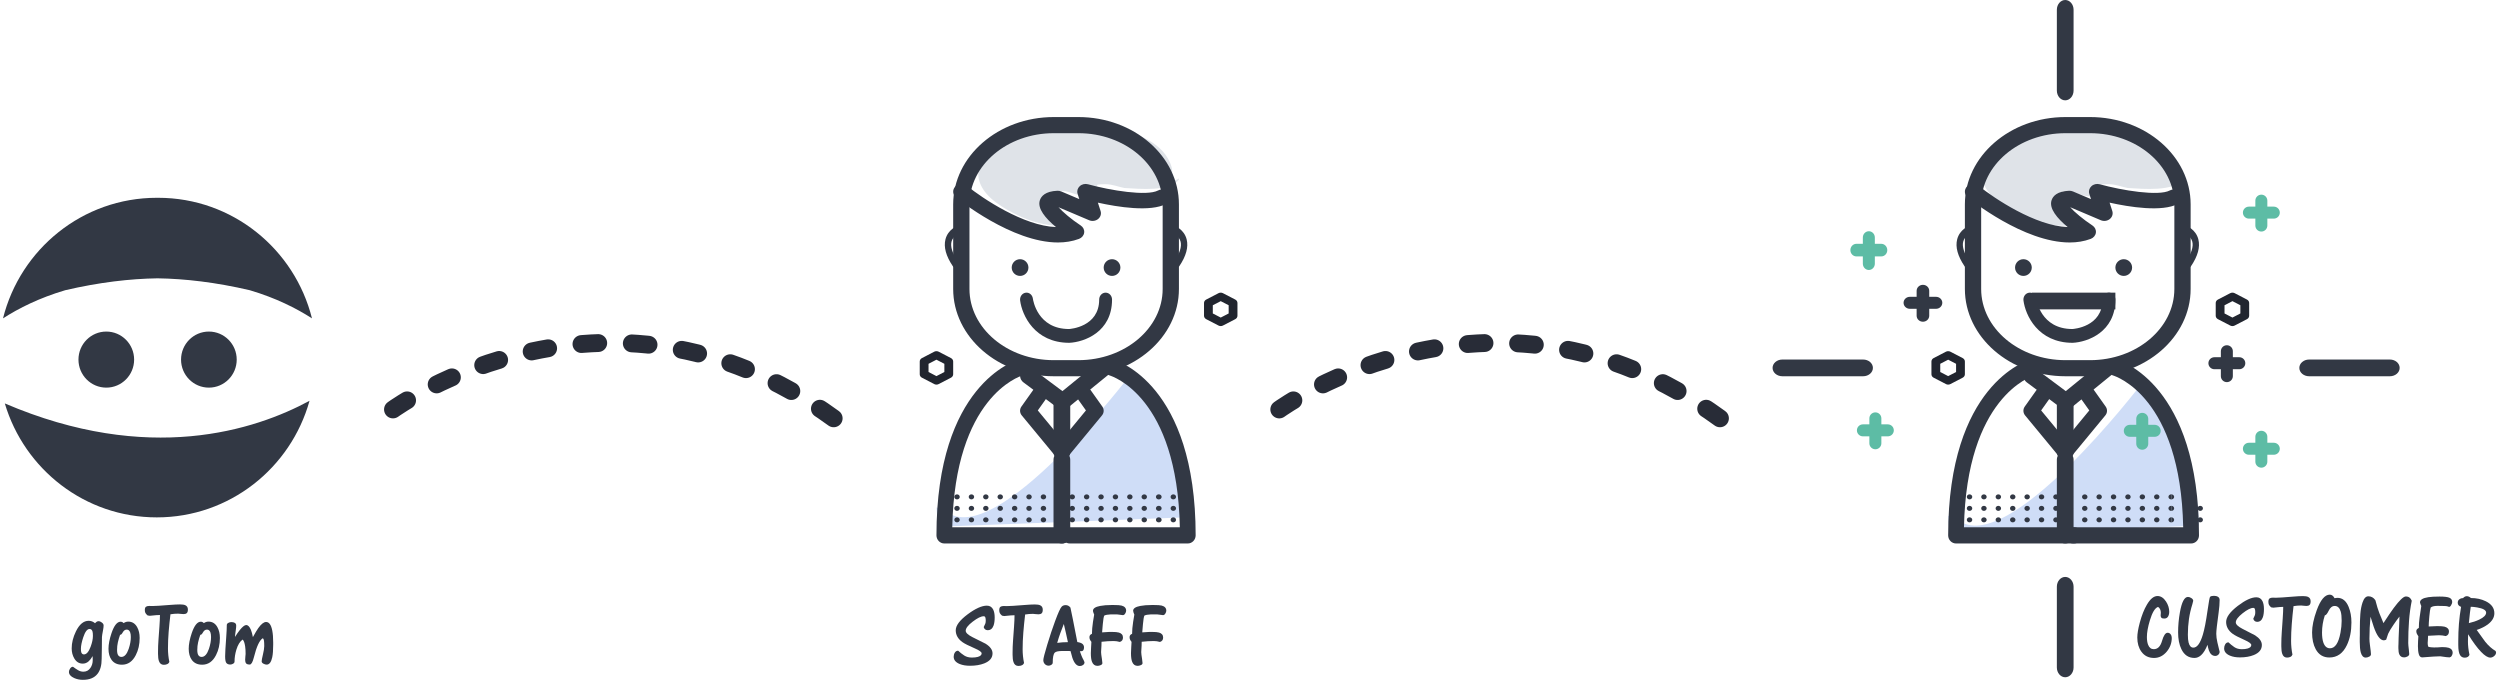 <?xml version="1.0" encoding="UTF-8" standalone="no"?>
<svg width="299px" height="82px" viewBox="0 0 299 82" version="1.1" xmlns="http://www.w3.org/2000/svg" xmlns:xlink="http://www.w3.org/1999/xlink">
    <!-- Generator: sketchtool 44.1 (41455) - http://www.bohemiancoding.com/sketch -->
    <title>A389D0BE-4B2A-45FA-86AC-E0DA694CA69B</title>
    <desc>Created with sketchtool.</desc>
    <defs></defs>
    <g id="Langing-page" stroke="none" stroke-width="1" fill="none" fill-rule="evenodd">
        <g id="Desktop---Home" transform="translate(-592, -504)">
            <g id="illu_new_way" transform="translate(592, 504)">
                <path d="M112,60.685 L112.181,63 L142,61.863 C142,61.863 141.671,47.709 135.046,45 C135.046,45 119.088,65.883 113.174,61.172" id="Shape" fill="#CFDDF7" fill-rule="nonzero"></path>
                <path d="M233,61.685 L233.181,64 L263,62.863 C263,62.863 262.671,48.709 256.046,46 C256.046,46 240.088,66.883 234.174,62.172" id="Shape" fill="#CFDDF7" fill-rule="nonzero"></path>
                <g id="Group" transform="translate(8, 72)" fill-rule="nonzero" fill="#323844">
                    <path d="M3.773,2.292 C3.906,2.292 4.041,2.346 4.182,2.454 C4.321,2.56 4.391,2.675 4.391,2.796 C4.391,2.939 4.373,3.107 4.336,3.299 C4.24,3.799 4.193,4.096 4.193,4.189 C4.193,4.618 4.189,5.049 4.182,5.485 C4.174,5.92 4.166,6.353 4.16,6.781 C4.16,7.567 3.994,8.17 3.663,8.591 C3.288,9.07 2.704,9.309 1.91,9.309 C1.541,9.309 1.196,9.238 0.873,9.095 C0.454,8.909 0.245,8.663 0.245,8.356 C0.245,8.227 0.292,8.094 0.388,7.954 C0.483,7.814 0.597,7.745 0.73,7.745 C0.929,7.895 1.128,8.03 1.33,8.151 C1.532,8.273 1.748,8.334 1.976,8.334 C2.328,8.334 2.608,8.184 2.814,7.884 C2.998,7.619 3.09,7.309 3.09,6.951 L3.079,6.469 C2.917,6.748 2.759,6.955 2.604,7.091 C2.399,7.276 2.163,7.369 1.899,7.369 C1.464,7.369 1.126,7.162 0.883,6.748 C0.678,6.399 0.574,5.998 0.574,5.548 C0.574,4.884 0.743,4.205 1.082,3.511 C1.493,2.669 2.001,2.247 2.603,2.247 C2.89,2.247 3.143,2.344 3.364,2.536 C3.43,2.464 3.489,2.411 3.54,2.375 C3.622,2.321 3.699,2.292 3.773,2.292 Z M2.714,3.225 C2.427,3.225 2.174,3.561 1.953,4.232 C1.769,4.789 1.677,5.246 1.677,5.604 C1.677,5.796 1.692,5.936 1.722,6.021 C1.781,6.185 1.887,6.268 2.042,6.268 C2.343,6.268 2.609,5.964 2.836,5.357 C3.02,4.865 3.112,4.432 3.112,4.061 C3.112,3.826 3.096,3.654 3.068,3.547 C3.009,3.331 2.891,3.225 2.714,3.225 Z" id="Shape"></path>
                    <path d="M7.336,2.346 C7.807,2.346 8.163,2.568 8.406,3.011 C8.604,3.368 8.703,3.796 8.703,4.296 C8.703,5.068 8.549,5.754 8.24,6.354 C7.85,7.118 7.299,7.499 6.586,7.499 C6.042,7.499 5.629,7.31 5.35,6.931 C5.1,6.589 4.975,6.143 4.975,5.592 C4.975,5.064 5.096,4.439 5.339,3.717 C5.648,2.81 6.008,2.357 6.42,2.357 C6.567,2.357 6.688,2.414 6.784,2.528 C6.954,2.406 7.138,2.346 7.336,2.346 Z M6.001,5.732 C6.001,6.032 6.047,6.246 6.14,6.375 C6.232,6.504 6.358,6.568 6.521,6.568 C6.88,6.568 7.171,6.246 7.391,5.604 C7.56,5.104 7.646,4.632 7.646,4.189 C7.646,3.961 7.62,3.775 7.568,3.632 C7.488,3.411 7.351,3.3 7.16,3.3 C6.962,3.3 6.802,3.411 6.681,3.632 C6.56,3.854 6.454,3.946 6.366,3.911 C6.249,4.24 6.159,4.547 6.096,4.833 C6.032,5.117 6.001,5.417 6.001,5.732 Z" id="Shape"></path>
                    <path d="M12.089,5.55 C12.089,6.093 12.143,6.629 12.254,7.157 C12.21,7.279 12.129,7.368 12.012,7.425 C11.894,7.482 11.754,7.511 11.593,7.511 C11.306,7.511 11.112,7.361 11.008,7.061 C10.935,6.854 10.899,6.564 10.899,6.192 L10.899,5.946 C10.899,5.496 10.916,5.019 10.954,4.516 C10.99,4.012 11.029,3.48 11.069,2.919 C11.11,2.359 11.13,1.903 11.13,1.554 C10.961,1.554 10.81,1.561 10.678,1.574 C10.207,1.624 9.954,1.649 9.917,1.649 L9.652,1.606 C9.527,1.499 9.441,1.401 9.393,1.311 C9.346,1.222 9.321,1.106 9.321,0.964 C9.321,0.764 9.367,0.631 9.459,0.566 C9.551,0.502 9.682,0.47 9.851,0.47 C9.91,0.47 9.97,0.472 10.032,0.476 C10.095,0.479 10.16,0.481 10.226,0.481 C10.542,0.481 11.229,0.438 12.288,0.352 C12.818,0.309 13.233,0.288 13.535,0.288 C13.814,0.288 14.024,0.32 14.163,0.384 C14.368,0.478 14.472,0.649 14.472,0.899 C14.472,1.106 14.427,1.249 14.339,1.328 C14.251,1.407 14.126,1.446 13.964,1.446 C13.876,1.446 13.752,1.436 13.594,1.419 C13.436,1.401 13.343,1.392 13.313,1.392 C12.996,1.392 12.688,1.417 12.386,1.467 C12.299,2.189 12.226,2.89 12.171,3.572 C12.116,4.254 12.089,4.914 12.089,5.55 Z" id="Shape"></path>
                    <path d="M16.931,2.346 C17.401,2.346 17.758,2.568 18.001,3.011 C18.2,3.368 18.299,3.796 18.299,4.296 C18.299,5.068 18.143,5.754 17.835,6.354 C17.446,7.118 16.894,7.499 16.18,7.499 C15.636,7.499 15.224,7.31 14.945,6.931 C14.695,6.589 14.57,6.143 14.57,5.592 C14.57,5.064 14.691,4.439 14.933,3.717 C15.243,2.81 15.602,2.357 16.015,2.357 C16.161,2.357 16.283,2.414 16.379,2.528 C16.549,2.406 16.732,2.346 16.931,2.346 Z M15.596,5.732 C15.596,6.032 15.643,6.246 15.735,6.375 C15.826,6.504 15.954,6.568 16.115,6.568 C16.476,6.568 16.766,6.246 16.988,5.604 C17.156,5.104 17.241,4.632 17.241,4.189 C17.241,3.961 17.215,3.775 17.165,3.632 C17.083,3.411 16.948,3.3 16.756,3.3 C16.557,3.3 16.398,3.411 16.276,3.632 C16.155,3.854 16.05,3.946 15.962,3.911 C15.845,4.24 15.754,4.547 15.692,4.833 C15.628,5.117 15.596,5.417 15.596,5.732 Z" id="Shape"></path>
                    <path d="M21.442,2.754 C21.663,2.754 21.854,2.95 22.015,3.343 C22.103,3.564 22.181,3.85 22.246,4.199 C22.534,3.679 22.746,3.321 22.886,3.128 C23.238,2.636 23.551,2.389 23.823,2.389 C24.183,2.389 24.43,2.731 24.562,3.417 C24.636,3.789 24.673,4.264 24.673,4.842 L24.673,5.121 C24.673,5.757 24.635,6.25 24.562,6.599 C24.438,7.192 24.213,7.489 23.89,7.489 C23.772,7.489 23.643,7.451 23.504,7.376 C23.364,7.301 23.295,7.207 23.295,7.093 C23.295,6.971 23.346,6.696 23.449,6.268 C23.552,5.839 23.604,5.507 23.604,5.271 C23.604,4.986 23.592,4.769 23.571,4.623 C23.548,4.476 23.504,4.379 23.438,4.329 C23.048,4.543 22.687,5.314 22.357,6.643 C22.217,7.199 22.055,7.479 21.871,7.479 C21.65,7.479 21.504,7.431 21.43,7.334 C21.356,7.237 21.32,7.096 21.32,6.911 C21.32,6.81 21.329,6.675 21.347,6.504 C21.365,6.332 21.374,6.236 21.374,6.214 C21.374,5.865 21.357,5.564 21.32,5.314 C21.261,4.9 21.162,4.625 21.022,4.489 C20.699,4.711 20.449,5.114 20.271,5.7 C20.125,6.179 20.051,6.654 20.051,7.125 C20.051,7.225 19.996,7.309 19.885,7.377 C19.775,7.445 19.66,7.479 19.543,7.479 C19.33,7.479 19.174,7.416 19.074,7.291 C18.975,7.166 18.926,6.9 18.926,6.494 C18.926,6.136 18.97,5.361 19.058,4.168 C19.102,3.568 19.125,3.096 19.125,2.754 C19.125,2.647 19.185,2.561 19.306,2.497 C19.428,2.433 19.547,2.401 19.665,2.401 C19.834,2.401 19.974,2.433 20.084,2.497 C20.193,2.561 20.249,2.672 20.249,2.829 C20.249,2.965 20.235,3.134 20.204,3.333 C20.138,3.783 20.105,4.065 20.105,4.18 C20.318,3.837 20.51,3.562 20.679,3.355 C21.004,2.954 21.258,2.754 21.442,2.754 Z" id="Shape"></path>
                </g>
                <g id="Group" transform="translate(0, 23)" fill-rule="nonzero" fill="#323844">
                    <path d="M18.836,10.287 C22.122,10.336 25.793,10.76 29.874,11.71 C32.973,12.628 35.436,13.867 37.312,15.076 C35.236,6.789 27.789,0.656 18.919,0.656 C18.891,0.656 18.864,0.66 18.837,0.66 C18.809,0.66 18.782,0.656 18.754,0.656 C9.883,0.656 2.436,6.789 0.36,15.076 C2.236,13.867 4.701,12.627 7.799,11.71 C11.877,10.761 15.548,10.338 18.836,10.287 Z" id="Shape"></path>
                    <path d="M0.576,25.25 C2.917,33.133 10.166,38.879 18.754,38.879 C27.455,38.879 34.781,32.977 37.02,24.934 C30.499,28.459 17.757,32.611 0.576,25.25 Z" id="Shape"></path>
                    <ellipse id="Oval" cx="12.713" cy="20.008" rx="3.329" ry="3.353"></ellipse>
                    <ellipse id="Oval" cx="24.982" cy="20.008" rx="3.329" ry="3.353"></ellipse>
                </g>
                <path d="M260.999,21.462 C260.014,22.937 256.32,22.596 254.473,22.484 C253.857,22.37 252.995,22.03 252.256,22.03 C250.162,22.03 252.009,22.256 251.024,23.163 C249.669,24.297 247.084,22.03 246.345,23.163 C245.606,24.523 248.069,25.771 248.439,26.79 C245.36,27.584 241.543,25.996 239.08,24.182 C235.631,21.574 236.739,18.401 240.434,16.586 C244.99,14.319 256.196,14.091 259.399,18.513 C259.802,19.07 260.194,19.859 260.203,20.536 C260.205,20.76 259.912,21.383 260.035,21.516 C260.257,21.754 260.797,21.476 261,21.346" id="Shape" fill="#DFE3E8" fill-rule="nonzero"></path>
                <path d="M267,39 C266.91,39 266.82,38.98 266.737,38.936 L265.263,38.173 C265.1,38.088 265,37.932 265,37.764 L265,36.236 C265,36.067 265.1,35.911 265.263,35.827 L266.737,35.063 C266.9,34.979 267.101,34.979 267.264,35.063 L268.737,35.827 C268.9,35.911 269,36.067 269,36.236 L269,37.764 C269,37.932 268.9,38.088 268.737,38.173 L267.264,38.936 C267.182,38.98 267.092,39 267,39 Z M266.052,37.49 L267,37.981 L267.948,37.49 L267.948,36.508 L267,36.018 L266.052,36.508 L266.052,37.49 Z" id="Shape" fill="#21252F" fill-rule="nonzero"></path>
                <path d="M233,46 C232.909,46 232.82,45.98 232.737,45.936 L231.263,45.172 C231.1,45.088 231,44.932 231,44.764 L231,43.236 C231,43.067 231.1,42.911 231.263,42.827 L232.737,42.062 C232.9,41.979 233.1,41.979 233.263,42.062 L234.737,42.827 C234.899,42.911 235,43.067 235,43.236 L235,44.764 C235,44.932 234.899,45.088 234.737,45.172 L233.263,45.936 C233.182,45.98 233.092,46 233,46 Z M232.053,44.492 L233,44.983 L233.947,44.492 L233.947,43.51 L233,43.019 L232.053,43.51 L232.053,44.492 Z" id="Shape" fill="#21252F" fill-rule="nonzero"></path>
                <path d="M249.974,45 L247.027,45 C240.394,45 235,40.314 235,34.557 L235,24.444 C235,18.686 240.394,14 247.027,14 L249.974,14 C256.606,14 262,18.686 262,24.444 L262,34.557 C262,40.314 256.606,45 249.974,45 Z M247.027,15.929 C241.468,15.929 236.947,19.75 236.947,24.445 L236.947,34.558 C236.947,39.255 241.469,43.075 247.027,43.075 L249.974,43.075 C255.533,43.075 260.053,39.255 260.053,34.558 L260.053,24.445 C260.053,19.75 255.531,15.929 249.974,15.929 L247.027,15.929 L247.027,15.929 Z" id="Shape" fill="#323844" fill-rule="nonzero"></path>
                <path d="M247.53,29 C242.037,29 235.649,23.865 235.338,23.612 C234.924,23.277 234.885,22.695 235.249,22.313 C235.614,21.93 236.245,21.895 236.66,22.231 C238.511,23.734 243.455,27.029 247.295,27.156 C246.023,26.103 245.053,24.934 245.363,23.962 C245.52,23.471 246.011,22.875 247.463,22.814 C247.622,22.807 247.781,22.836 247.927,22.898 L250.085,23.814 L249.882,23.184 C249.777,22.858 249.874,22.508 250.135,22.269 C250.394,22.029 250.774,21.942 251.126,22.039 C253.794,22.775 258.154,23.491 259.504,22.781 C259.984,22.528 260.595,22.68 260.868,23.123 C261.142,23.566 260.976,24.129 260.496,24.38 C258.582,25.389 254.677,24.762 252.307,24.236 L252.631,25.24 C252.743,25.587 252.624,25.962 252.329,26.198 C252.033,26.435 251.612,26.49 251.256,26.338 L247.592,24.782 C248.097,25.361 249.166,26.251 250.255,26.968 C250.552,27.163 250.71,27.492 250.668,27.825 C250.625,28.159 250.388,28.444 250.051,28.571 C249.249,28.87 248.401,29 247.53,29 Z" id="Shape" fill="#323844" fill-rule="nonzero"></path>
                <path d="M248.06,65 L233.941,65 C233.422,65 233,64.564 233,64.028 C233,46.013 242.382,43.148 242.782,43.035 C243.283,42.892 243.8,43.199 243.939,43.715 C244.074,44.231 243.783,44.763 243.285,44.908 C242.936,45.013 235.201,47.509 234.891,63.058 L248.059,63.058 C248.579,63.058 249,63.494 249,64.029 C249,64.565 248.579,65 248.06,65 Z" id="Shape" fill="#323844" fill-rule="nonzero"></path>
                <path d="M262.06,65 L247.94,65 C247.421,65 247,64.564 247,64.028 C247,63.492 247.421,63.057 247.94,63.057 L261.109,63.057 C260.8,47.495 253.049,45.006 252.714,44.905 C252.218,44.758 251.927,44.223 252.067,43.71 C252.206,43.196 252.718,42.894 253.218,43.035 C253.617,43.146 263,46.012 263,64.028 C263.001,64.564 262.581,65 262.06,65 Z" id="Shape" fill="#323844" fill-rule="nonzero"></path>
                <path d="M247.092,49 C246.896,49 246.698,48.938 246.531,48.812 L242.396,45.726 C241.967,45.405 241.873,44.789 242.181,44.348 C242.492,43.906 243.089,43.808 243.516,44.128 L247.068,46.778 L251.452,43.211 C251.866,42.875 252.468,42.948 252.795,43.376 C253.122,43.803 253.05,44.424 252.635,44.762 L247.684,48.79 C247.511,48.929 247.301,49 247.092,49 Z" id="Shape" fill="#323844" fill-rule="nonzero"></path>
                <path d="M247.054,55 C246.768,55 246.49,54.876 246.306,54.654 L242.202,49.684 C241.949,49.376 241.931,48.947 242.163,48.624 L243.744,46.398 C244.037,45.984 244.626,45.875 245.06,46.156 C245.494,46.433 245.608,46.995 245.315,47.407 L244.121,49.088 L246.101,51.487 L246.101,47.871 C246.101,47.373 246.527,46.968 247.051,46.968 C247.574,46.968 248,47.373 248,47.871 L248,54.098 C248,54.481 247.744,54.823 247.361,54.951 C247.262,54.984 247.157,55 247.054,55 Z" id="Shape" fill="#323844" fill-rule="nonzero"></path>
                <path d="M246.949,55 C246.845,55 246.741,54.985 246.638,54.95 C246.256,54.825 246,54.485 246,54.098 L246,47.871 C246,47.373 246.425,46.968 246.95,46.968 C247.473,46.968 247.899,47.373 247.899,47.871 L247.899,51.488 L249.879,49.087 L248.684,47.408 C248.391,46.995 248.505,46.434 248.939,46.155 C249.372,45.876 249.962,45.985 250.256,46.397 L251.837,48.623 C252.068,48.947 252.053,49.377 251.796,49.685 L247.692,54.655 C247.511,54.877 247.234,55 246.949,55 Z" id="Shape" fill="#323844" fill-rule="nonzero"></path>
                <path d="M247,65 C246.447,65 246,64.569 246,64.038 L246,54.962 C246,54.431 246.448,54 247,54 C247.552,54 248,54.431 248,54.962 L248,64.038 C248,64.569 247.552,65 247,65 Z" id="Shape" fill="#323844" fill-rule="nonzero"></path>
                <path d="M235.243,32 C235.135,32 235.027,31.943 234.952,31.831 C234.139,30.623 233.845,29.546 234.076,28.63 C234.38,27.424 235.473,27.034 235.519,27.017 C235.721,26.948 235.93,27.094 235.986,27.343 C236.043,27.591 235.926,27.849 235.725,27.919 C235.708,27.924 234.975,28.198 234.797,28.914 C234.652,29.499 234.906,30.301 235.534,31.232 C235.667,31.431 235.645,31.727 235.485,31.891 C235.415,31.964 235.328,32 235.243,32 Z" id="Shape" fill="#323844" fill-rule="nonzero"></path>
                <path d="M261.758,32 C261.673,32 261.586,31.964 261.515,31.892 C261.354,31.728 261.333,31.432 261.467,31.233 C262.094,30.297 262.349,29.495 262.201,28.909 C262.022,28.195 261.284,27.921 261.277,27.918 C261.076,27.848 260.958,27.59 261.014,27.342 C261.071,27.095 261.279,26.948 261.481,27.017 C261.527,27.032 262.62,27.424 262.924,28.63 C263.155,29.548 262.861,30.626 262.048,31.832 C261.974,31.943 261.866,32 261.758,32 Z" id="Shape" fill="#323844" fill-rule="nonzero"></path>
                <g id="Group" transform="translate(233, 59)" fill-rule="nonzero" fill="#323844">
                    <path d="M7.723,0.125 C7.544,0.125 7.398,0.261 7.398,0.427 C7.398,0.594 7.544,0.729 7.723,0.729 C7.904,0.729 8.05,0.594 8.05,0.427 C8.05,0.261 7.904,0.125 7.723,0.125 Z M7.723,1.498 C7.544,1.498 7.398,1.632 7.398,1.799 C7.398,1.967 7.544,2.102 7.723,2.102 C7.904,2.102 8.05,1.967 8.05,1.799 C8.05,1.632 7.904,1.498 7.723,1.498 Z M7.723,2.871 C7.544,2.871 7.398,3.007 7.398,3.173 C7.398,3.34 7.544,3.475 7.723,3.475 C7.904,3.475 8.05,3.34 8.05,3.173 C8.05,3.007 7.904,2.871 7.723,2.871 Z M6.001,0.125 C5.821,0.125 5.674,0.261 5.674,0.427 C5.674,0.594 5.821,0.729 6.001,0.729 C6.181,0.729 6.328,0.594 6.328,0.427 C6.328,0.261 6.181,0.125 6.001,0.125 Z M6.001,1.498 C5.821,1.498 5.674,1.632 5.674,1.799 C5.674,1.967 5.821,2.102 6.001,2.102 C6.181,2.102 6.328,1.967 6.328,1.799 C6.328,1.632 6.181,1.498 6.001,1.498 Z M6.001,2.871 C5.821,2.871 5.674,3.007 5.674,3.173 C5.674,3.34 5.821,3.475 6.001,3.475 C6.181,3.475 6.328,3.34 6.328,3.173 C6.328,3.007 6.181,2.871 6.001,2.871 Z M12.892,0.125 C12.711,0.125 12.565,0.261 12.565,0.427 C12.565,0.594 12.711,0.729 12.892,0.729 C13.072,0.729 13.218,0.594 13.218,0.427 C13.218,0.261 13.072,0.125 12.892,0.125 Z M11.168,2.871 C10.988,2.871 10.842,3.007 10.842,3.173 C10.842,3.34 10.988,3.475 11.168,3.475 C11.348,3.475 11.495,3.34 11.495,3.173 C11.495,3.007 11.348,2.871 11.168,2.871 Z M11.168,1.498 C10.988,1.498 10.842,1.632 10.842,1.799 C10.842,1.967 10.988,2.102 11.168,2.102 C11.348,2.102 11.495,1.967 11.495,1.799 C11.495,1.632 11.348,1.498 11.168,1.498 Z M11.168,0.125 C10.988,0.125 10.842,0.261 10.842,0.427 C10.842,0.594 10.988,0.729 11.168,0.729 C11.348,0.729 11.495,0.594 11.495,0.427 C11.495,0.261 11.348,0.125 11.168,0.125 Z M12.892,2.871 C12.711,2.871 12.565,3.007 12.565,3.173 C12.565,3.34 12.711,3.475 12.892,3.475 C13.072,3.475 13.218,3.34 13.218,3.173 C13.218,3.007 13.072,2.871 12.892,2.871 Z M12.892,1.498 C12.711,1.498 12.565,1.632 12.565,1.799 C12.565,1.967 12.711,2.102 12.892,2.102 C13.072,2.102 13.218,1.967 13.218,1.799 C13.218,1.632 13.072,1.498 12.892,1.498 Z M9.446,0.125 C9.266,0.125 9.12,0.261 9.12,0.427 C9.12,0.594 9.266,0.729 9.446,0.729 C9.627,0.729 9.773,0.594 9.773,0.427 C9.773,0.261 9.627,0.125 9.446,0.125 Z M9.446,1.498 C9.266,1.498 9.12,1.632 9.12,1.799 C9.12,1.967 9.266,2.102 9.446,2.102 C9.627,2.102 9.773,1.967 9.773,1.799 C9.773,1.632 9.627,1.498 9.446,1.498 Z M9.446,2.871 C9.266,2.871 9.12,3.007 9.12,3.173 C9.12,3.34 9.266,3.475 9.446,3.475 C9.627,3.475 9.773,3.34 9.773,3.173 C9.773,3.007 9.627,2.871 9.446,2.871 Z M0.833,1.498 C0.653,1.498 0.507,1.632 0.507,1.799 C0.507,1.967 0.653,2.102 0.833,2.102 C1.014,2.102 1.16,1.967 1.16,1.799 C1.159,1.632 1.014,1.498 0.833,1.498 Z M0.833,0.125 C0.653,0.125 0.507,0.261 0.507,0.427 C0.507,0.594 0.653,0.729 0.833,0.729 C1.014,0.729 1.16,0.594 1.16,0.427 C1.16,0.261 1.014,0.125 0.833,0.125 Z M0.833,2.871 C0.653,2.871 0.507,3.007 0.507,3.173 C0.507,3.34 0.653,3.475 0.833,3.475 C1.014,3.475 1.16,3.34 1.16,3.173 C1.16,3.007 1.014,2.871 0.833,2.871 Z M4.279,2.871 C4.098,2.871 3.952,3.007 3.952,3.173 C3.952,3.34 4.098,3.475 4.279,3.475 C4.459,3.475 4.605,3.34 4.605,3.173 C4.605,3.007 4.459,2.871 4.279,2.871 Z M4.279,1.498 C4.098,1.498 3.952,1.632 3.952,1.799 C3.952,1.967 4.098,2.102 4.279,2.102 C4.459,2.102 4.605,1.967 4.605,1.799 C4.605,1.632 4.459,1.498 4.279,1.498 Z M4.279,0.125 C4.098,0.125 3.952,0.261 3.952,0.427 C3.952,0.594 4.098,0.729 4.279,0.729 C4.459,0.729 4.605,0.594 4.605,0.427 C4.605,0.261 4.459,0.125 4.279,0.125 Z M2.556,0.125 C2.376,0.125 2.23,0.261 2.23,0.427 C2.23,0.594 2.376,0.729 2.556,0.729 C2.737,0.729 2.883,0.594 2.883,0.427 C2.883,0.261 2.737,0.125 2.556,0.125 Z M2.556,2.871 C2.376,2.871 2.23,3.007 2.23,3.173 C2.23,3.34 2.376,3.475 2.556,3.475 C2.737,3.475 2.883,3.34 2.883,3.173 C2.883,3.007 2.737,2.871 2.556,2.871 Z M2.556,1.498 C2.376,1.498 2.23,1.632 2.23,1.799 C2.23,1.967 2.376,2.102 2.556,2.102 C2.737,2.102 2.883,1.967 2.883,1.799 C2.883,1.632 2.737,1.498 2.556,1.498 Z M23.227,2.871 C23.045,2.871 22.899,3.007 22.899,3.173 C22.899,3.34 23.045,3.475 23.227,3.475 C23.406,3.475 23.552,3.34 23.552,3.173 C23.552,3.007 23.406,2.871 23.227,2.871 Z M23.227,0.125 C23.045,0.125 22.899,0.261 22.899,0.427 C22.899,0.594 23.045,0.729 23.227,0.729 C23.406,0.729 23.552,0.594 23.552,0.427 C23.552,0.261 23.406,0.125 23.227,0.125 Z M23.227,1.498 C23.045,1.498 22.899,1.632 22.899,1.799 C22.899,1.967 23.045,2.102 23.227,2.102 C23.406,2.102 23.552,1.967 23.552,1.799 C23.552,1.632 23.406,1.498 23.227,1.498 Z M21.503,1.498 C21.323,1.498 21.177,1.632 21.177,1.799 C21.177,1.967 21.323,2.102 21.503,2.102 C21.683,2.102 21.829,1.967 21.829,1.799 C21.829,1.632 21.683,1.498 21.503,1.498 Z M21.503,0.125 C21.323,0.125 21.177,0.261 21.177,0.427 C21.177,0.594 21.323,0.729 21.503,0.729 C21.683,0.729 21.829,0.594 21.829,0.427 C21.829,0.261 21.683,0.125 21.503,0.125 Z M21.503,2.871 C21.323,2.871 21.177,3.007 21.177,3.173 C21.177,3.34 21.323,3.475 21.503,3.475 C21.683,3.475 21.829,3.34 21.829,3.173 C21.829,3.007 21.683,2.871 21.503,2.871 Z M24.947,2.871 C24.767,2.871 24.622,3.007 24.622,3.173 C24.622,3.34 24.767,3.475 24.947,3.475 C25.127,3.475 25.274,3.34 25.274,3.173 C25.274,3.007 25.127,2.871 24.947,2.871 Z M24.947,1.498 C24.767,1.498 24.622,1.632 24.622,1.799 C24.622,1.967 24.767,2.102 24.947,2.102 C25.127,2.102 25.274,1.967 25.274,1.799 C25.274,1.632 25.127,1.498 24.947,1.498 Z M24.947,0.125 C24.767,0.125 24.622,0.261 24.622,0.427 C24.622,0.594 24.767,0.729 24.947,0.729 C25.127,0.729 25.274,0.594 25.274,0.427 C25.274,0.261 25.127,0.125 24.947,0.125 Z M26.345,3.173 C26.345,3.34 26.491,3.475 26.671,3.475 C26.685,3.475 26.697,3.473 26.71,3.472 L26.71,2.874 C26.697,2.873 26.685,2.871 26.671,2.871 C26.491,2.871 26.345,3.007 26.345,3.173 Z M26.345,1.799 C26.345,1.967 26.491,2.102 26.671,2.102 C26.685,2.102 26.697,2.101 26.71,2.099 L26.71,1.501 C26.697,1.498 26.685,1.498 26.671,1.498 C26.491,1.498 26.345,1.632 26.345,1.799 Z M26.345,0.427 C26.345,0.594 26.491,0.729 26.671,0.729 C26.685,0.729 26.697,0.727 26.71,0.725 L26.71,0.127 C26.697,0.125 26.685,0.125 26.671,0.125 C26.491,0.125 26.345,0.261 26.345,0.427 Z M16.336,0.125 C16.156,0.125 16.01,0.261 16.01,0.427 C16.01,0.594 16.156,0.729 16.336,0.729 C16.517,0.729 16.663,0.594 16.663,0.427 C16.663,0.261 16.517,0.125 16.336,0.125 Z M16.336,1.498 C16.156,1.498 16.01,1.632 16.01,1.799 C16.01,1.967 16.156,2.102 16.336,2.102 C16.517,2.102 16.663,1.967 16.663,1.799 C16.663,1.632 16.517,1.498 16.336,1.498 Z M16.336,2.871 C16.156,2.871 16.01,3.007 16.01,3.173 C16.01,3.34 16.156,3.475 16.336,3.475 C16.517,3.475 16.663,3.34 16.663,3.173 C16.663,3.007 16.517,2.871 16.336,2.871 Z M14.614,2.871 C14.434,2.871 14.286,3.007 14.286,3.173 C14.286,3.34 14.434,3.475 14.614,3.475 C14.794,3.475 14.941,3.34 14.941,3.173 C14.941,3.007 14.794,2.871 14.614,2.871 Z M14.614,1.498 C14.434,1.498 14.286,1.632 14.286,1.799 C14.286,1.967 14.434,2.102 14.614,2.102 C14.794,2.102 14.941,1.967 14.941,1.799 C14.941,1.632 14.794,1.498 14.614,1.498 Z M14.614,0.125 C14.434,0.125 14.286,0.261 14.286,0.427 C14.286,0.594 14.434,0.729 14.614,0.729 C14.794,0.729 14.941,0.594 14.941,0.427 C14.941,0.261 14.794,0.125 14.614,0.125 Z M19.78,2.871 C19.6,2.871 19.454,3.007 19.454,3.173 C19.454,3.34 19.6,3.475 19.78,3.475 C19.96,3.475 20.107,3.34 20.107,3.173 C20.107,3.007 19.96,2.871 19.78,2.871 Z M19.78,1.498 C19.6,1.498 19.454,1.632 19.454,1.799 C19.454,1.967 19.6,2.102 19.78,2.102 C19.96,2.102 20.107,1.967 20.107,1.799 C20.108,1.632 19.96,1.498 19.78,1.498 Z M19.78,0.125 C19.6,0.125 19.454,0.261 19.454,0.427 C19.454,0.594 19.6,0.729 19.78,0.729 C19.96,0.729 20.107,0.594 20.107,0.427 C20.107,0.261 19.96,0.125 19.78,0.125 Z M18.059,2.871 C17.879,2.871 17.733,3.007 17.733,3.173 C17.733,3.34 17.879,3.475 18.059,3.475 C18.24,3.475 18.384,3.34 18.384,3.173 C18.384,3.007 18.24,2.871 18.059,2.871 Z M18.059,1.498 C17.879,1.498 17.733,1.632 17.733,1.799 C17.733,1.967 17.879,2.102 18.059,2.102 C18.24,2.102 18.384,1.967 18.384,1.799 C18.384,1.632 18.24,1.498 18.059,1.498 Z M18.059,0.125 C17.879,0.125 17.733,0.261 17.733,0.427 C17.733,0.594 17.879,0.729 18.059,0.729 C18.24,0.729 18.384,0.594 18.384,0.427 C18.384,0.261 18.24,0.125 18.059,0.125 Z" id="Shape"></path>
                    <path d="M28.424,1.498 C28.244,1.498 28.099,1.632 28.099,1.799 C28.099,1.967 28.244,2.102 28.424,2.102 C28.606,2.102 28.751,1.967 28.751,1.799 C28.751,1.632 28.606,1.498 28.424,1.498 Z M28.424,0.125 C28.244,0.125 28.099,0.261 28.099,0.427 C28.099,0.594 28.244,0.729 28.424,0.729 C28.606,0.729 28.751,0.594 28.751,0.427 C28.751,0.261 28.606,0.125 28.424,0.125 Z M28.424,2.871 C28.244,2.871 28.099,3.007 28.099,3.173 C28.099,3.34 28.244,3.475 28.424,3.475 C28.606,3.475 28.751,3.34 28.751,3.173 C28.751,3.007 28.606,2.871 28.424,2.871 Z M26.701,2.871 L26.701,3.475 C26.881,3.475 27.028,3.34 27.028,3.173 C27.028,3.007 26.881,2.871 26.701,2.871 Z M26.701,0.125 L26.701,0.729 C26.881,0.729 27.028,0.594 27.028,0.427 C27.028,0.261 26.881,0.125 26.701,0.125 Z M26.701,1.498 L26.701,2.102 C26.881,2.102 27.028,1.967 27.028,1.799 C27.028,1.632 26.881,1.498 26.701,1.498 Z M30.146,2.871 C29.965,2.871 29.819,3.007 29.819,3.173 C29.819,3.34 29.965,3.475 30.146,3.475 C30.326,3.475 30.472,3.34 30.472,3.173 C30.472,3.007 30.326,2.871 30.146,2.871 Z M30.146,1.498 C29.965,1.498 29.819,1.632 29.819,1.799 C29.819,1.967 29.965,2.102 30.146,2.102 C30.326,2.102 30.472,1.967 30.472,1.799 C30.473,1.632 30.326,1.498 30.146,1.498 Z" id="Shape"></path>
                </g>
                <g id="Group" transform="translate(264, 41)" fill-rule="nonzero" fill="#323844">
                    <path d="M2.332,4.704 C1.935,4.704 1.615,4.384 1.615,3.988 L1.615,1.008 C1.615,0.611 1.936,0.291 2.332,0.291 C2.728,0.291 3.049,0.611 3.049,1.008 L3.049,3.988 C3.048,4.384 2.726,4.704 2.332,4.704 Z" id="Shape"></path>
                    <path d="M3.821,3.159 L0.844,3.159 C0.446,3.159 0.126,2.839 0.126,2.442 C0.126,2.044 0.447,1.724 0.844,1.724 L3.821,1.724 C4.218,1.724 4.538,2.044 4.538,2.442 C4.538,2.839 4.216,3.159 3.821,3.159 Z" id="Shape"></path>
                </g>
                <g id="Group" transform="translate(254, 49)" fill-rule="nonzero" fill="#5DBCA5">
                    <path d="M2.214,4.789 C1.817,4.789 1.496,4.468 1.496,4.071 L1.496,1.093 C1.496,0.696 1.817,0.376 2.214,0.376 C2.61,0.376 2.931,0.696 2.931,1.093 L2.931,4.071 C2.931,4.468 2.609,4.789 2.214,4.789 Z" id="Shape"></path>
                    <path d="M3.702,3.243 L0.725,3.243 C0.328,3.243 0.006,2.923 0.006,2.526 C0.006,2.131 0.329,1.809 0.725,1.809 L3.702,1.809 C4.099,1.809 4.419,2.131 4.419,2.526 C4.419,2.922 4.098,3.243 3.702,3.243 Z" id="Shape"></path>
                </g>
                <g id="Group" transform="translate(227, 34)" fill-rule="nonzero" fill="#323844">
                    <path d="M2.983,4.479 C2.567,4.479 2.229,4.158 2.229,3.761 L2.229,0.783 C2.229,0.386 2.567,0.065 2.983,0.065 C3.4,0.065 3.736,0.386 3.736,0.783 L3.736,3.761 C3.736,4.158 3.399,4.479 2.983,4.479 Z" id="Shape"></path>
                    <path d="M4.546,2.933 L1.419,2.933 C1.003,2.933 0.666,2.612 0.666,2.216 C0.666,1.819 1.003,1.499 1.419,1.499 L4.546,1.499 C4.963,1.499 5.3,1.819 5.3,2.216 C5.299,2.611 4.963,2.933 4.546,2.933 Z" id="Shape"></path>
                </g>
                <path d="M247,12 C246.448,12 246,11.478 246,10.831 L246,1.169 C246,0.524 246.448,0 247,0 C247.552,0 248,0.524 248,1.169 L248,10.831 C247.999,11.476 247.551,12 247,12 Z" id="Shape" fill="#323844" fill-rule="nonzero"></path>
                <path d="M247,81 C246.448,81 246,80.476 246,79.831 L246,70.169 C246,69.524 246.448,69 247,69 C247.552,69 248,69.524 248,70.169 L248,79.831 C247.999,80.476 247.551,81 247,81 Z" id="Shape" fill="#323844" fill-rule="nonzero"></path>
                <path d="M222.83,45 L213.169,45 C212.523,45 212,44.553 212,44.001 C212,43.447 212.523,43 213.169,43 L222.83,43 C223.476,43 224,43.447 224,44.001 C224,44.553 223.476,45 222.83,45 Z" id="Shape" fill="#323844" fill-rule="nonzero"></path>
                <path d="M285.831,45 L276.169,45 C275.524,45 275,44.552 275,44 C275,43.448 275.524,43 276.169,43 L285.831,43 C286.476,43 287,43.448 287,44 C287,44.552 286.476,45 285.831,45 Z" id="Shape" fill="#323844" fill-rule="nonzero"></path>
                <g id="Group" transform="translate(221, 27)" fill-rule="nonzero" fill="#5DBCA5">
                    <path d="M2.514,5.29 C2.117,5.29 1.796,4.952 1.796,4.536 L1.796,1.409 C1.796,0.992 2.117,0.655 2.514,0.655 C2.91,0.655 3.231,0.992 3.231,1.409 L3.231,4.536 C3.23,4.952 2.909,5.29 2.514,5.29 Z" id="Shape"></path>
                    <path d="M4.002,3.667 L1.025,3.667 C0.628,3.667 0.306,3.33 0.306,2.913 C0.306,2.497 0.629,2.16 1.025,2.16 L4.002,2.16 C4.399,2.16 4.719,2.497 4.719,2.913 C4.719,3.33 4.398,3.667 4.002,3.667 Z" id="Shape"></path>
                </g>
                <g id="Group" transform="translate(268, 51)" fill-rule="nonzero" fill="#5DBCA5">
                    <path d="M2.459,4.934 C2.061,4.934 1.74,4.611 1.74,4.216 L1.74,1.238 C1.74,0.841 2.062,0.521 2.459,0.521 C2.854,0.521 3.174,0.841 3.174,1.238 L3.174,4.216 C3.175,4.611 2.854,4.934 2.459,4.934 Z" id="Shape"></path>
                    <path d="M3.947,3.388 L0.969,3.388 C0.572,3.388 0.251,3.067 0.251,2.671 C0.251,2.274 0.572,1.954 0.969,1.954 L3.947,1.954 C4.344,1.954 4.664,2.274 4.664,2.671 C4.664,3.067 4.343,3.388 3.947,3.388 Z" id="Shape"></path>
                </g>
                <g id="Group" transform="translate(268, 23)" fill-rule="nonzero" fill="#5DBCA5">
                    <path d="M2.459,4.694 C2.061,4.694 1.74,4.373 1.74,3.976 L1.74,0.998 C1.74,0.601 2.062,0.281 2.459,0.281 C2.854,0.281 3.174,0.601 3.174,0.998 L3.174,3.976 C3.175,4.371 2.854,4.694 2.459,4.694 Z" id="Shape"></path>
                    <path d="M3.947,3.147 L0.969,3.147 C0.572,3.147 0.251,2.826 0.251,2.43 C0.251,2.035 0.572,1.713 0.969,1.713 L3.947,1.713 C4.344,1.713 4.664,2.035 4.664,2.43 C4.664,2.826 4.343,3.147 3.947,3.147 Z" id="Shape"></path>
                </g>
                <g id="Group" transform="translate(222, 49)" fill-rule="nonzero" fill="#5DBCA5">
                    <path d="M2.294,4.733 C1.898,4.733 1.576,4.411 1.576,4.016 L1.576,1.037 C1.576,0.641 1.898,0.32 2.294,0.32 C2.691,0.32 3.011,0.641 3.011,1.037 L3.011,4.016 C3.011,4.411 2.691,4.733 2.294,4.733 Z" id="Shape"></path>
                    <path d="M3.783,3.187 L0.805,3.187 C0.408,3.187 0.087,2.867 0.087,2.47 C0.087,2.074 0.409,1.753 0.805,1.753 L3.783,1.753 C4.179,1.753 4.5,2.074 4.5,2.47 C4.5,2.867 4.178,3.187 3.783,3.187 Z" id="Shape"></path>
                </g>
                <path d="M255,32 C255,32.554 254.551,33 254,33 C253.448,33 253,32.555 253,32 C253,31.447 253.449,31 254,31 C254.551,31 255,31.449 255,32 Z" id="Shape" fill="#323844" fill-rule="nonzero"></path>
                <path d="M243,32 C243,32.554 242.551,33 242,33 C241.449,33 241,32.555 241,32 C241,31.447 241.449,31 242,31 C242.551,31 243,31.449 243,32 Z" id="Shape" fill="#323844" fill-rule="nonzero"></path>
                <path d="M247.892,41 C243.733,41 242.229,37.688 242.007,35.937 C241.95,35.484 242.246,35.069 242.667,35.008 C243.092,34.945 243.472,35.263 243.532,35.714 C243.553,35.869 244.072,39.351 247.859,39.351 C247.97,39.343 251.462,39.115 251.462,35.827 C251.462,35.369 251.807,35.001 252.231,35.001 C252.656,35.001 253,35.369 253,35.827 C253,39.726 249.659,40.918 247.892,41 L247.892,41 Z" id="Shape" fill="#323844" fill-rule="nonzero"></path>
                <path d="M243,36 L253,36" id="Shape" stroke="#323844" stroke-width="2"></path>
                <g id="Group" transform="translate(114, 72)" fill-rule="nonzero" fill="#323844">
                    <path d="M0.597,5.825 C0.827,6.044 1.068,6.235 1.321,6.398 C1.573,6.561 1.878,6.644 2.235,6.644 C2.516,6.644 2.75,6.618 2.936,6.567 C3.248,6.48 3.404,6.339 3.404,6.142 C3.404,5.982 3.137,5.785 2.601,5.553 C1.859,5.233 1.361,4.982 1.108,4.8 C0.573,4.415 0.306,3.942 0.306,3.382 C0.306,2.815 0.785,2.175 1.744,1.462 C2.665,0.778 3.427,0.436 4.028,0.436 C4.378,0.436 4.63,0.593 4.786,0.905 C4.904,1.145 4.964,1.459 4.964,1.844 C4.964,2.244 4.919,2.567 4.83,2.815 C4.696,3.185 4.463,3.372 4.128,3.372 C4.009,3.372 3.907,3.339 3.822,3.273 C3.737,3.207 3.679,3.116 3.65,3 C3.746,2.804 3.812,2.664 3.845,2.58 C3.878,2.497 3.895,2.372 3.895,2.204 C3.895,2.073 3.88,1.956 3.849,1.855 C3.821,1.753 3.754,1.703 3.649,1.703 C3.337,1.703 2.9,1.917 2.34,2.346 C1.778,2.775 1.498,3.139 1.498,3.437 C1.498,3.677 1.772,3.935 2.322,4.211 C3.332,4.713 3.849,4.971 3.872,4.985 C4.429,5.334 4.707,5.72 4.707,6.142 C4.707,6.68 4.377,7.08 3.715,7.342 C3.232,7.531 2.664,7.625 2.01,7.625 C1.535,7.625 1.127,7.556 0.784,7.418 C0.302,7.222 0.06,6.931 0.06,6.545 C0.06,6.364 0.107,6.198 0.2,6.049 C0.293,5.9 0.425,5.825 0.597,5.825 Z" id="Shape"></path>
                    <path d="M8.307,5.651 C8.307,6.204 8.362,6.749 8.474,7.287 C8.43,7.411 8.347,7.502 8.229,7.56 C8.111,7.618 7.969,7.647 7.806,7.647 C7.516,7.647 7.319,7.495 7.215,7.189 C7.14,6.978 7.105,6.684 7.105,6.305 L7.105,6.054 C7.105,5.596 7.123,5.111 7.16,4.598 C7.198,4.085 7.236,3.543 7.277,2.972 C7.318,2.401 7.338,1.937 7.338,1.582 C7.167,1.582 7.014,1.589 6.881,1.603 C6.406,1.654 6.15,1.679 6.112,1.679 L5.846,1.635 C5.719,1.527 5.632,1.426 5.583,1.335 C5.534,1.244 5.511,1.127 5.511,0.981 C5.511,0.777 5.557,0.643 5.65,0.577 C5.743,0.511 5.875,0.479 6.045,0.479 C6.105,0.479 6.166,0.481 6.23,0.484 C6.292,0.488 6.357,0.49 6.424,0.49 C6.744,0.49 7.438,0.446 8.509,0.359 C9.044,0.315 9.463,0.293 9.767,0.293 C10.05,0.293 10.262,0.326 10.402,0.391 C10.609,0.487 10.714,0.66 10.714,0.916 C10.714,1.127 10.669,1.271 10.581,1.352 C10.491,1.432 10.364,1.472 10.202,1.472 C10.112,1.472 9.988,1.463 9.828,1.445 C9.668,1.427 9.573,1.417 9.544,1.417 C9.224,1.417 8.912,1.443 8.607,1.494 C8.518,2.228 8.446,2.943 8.391,3.637 C8.334,4.332 8.307,5.004 8.307,5.651 Z" id="Shape"></path>
                    <path d="M15.649,5.433 C15.649,5.738 15.527,5.891 15.282,5.891 C15.223,5.891 15.177,5.887 15.148,5.879 C15.237,6.127 15.304,6.309 15.349,6.425 C15.423,6.615 15.509,6.793 15.605,6.959 C15.613,6.981 15.631,7.023 15.661,7.085 C15.691,7.147 15.706,7.189 15.706,7.21 C15.706,7.342 15.648,7.449 15.534,7.532 C15.418,7.615 15.29,7.657 15.149,7.657 C14.777,7.657 14.481,7.33 14.257,6.676 C14.228,6.596 14.153,6.327 14.035,5.868 L13.689,5.857 L13.12,5.857 C12.6,5.857 12.277,5.923 12.151,6.054 C11.987,6.221 11.906,6.621 11.906,7.254 C11.906,7.356 11.852,7.441 11.744,7.511 C11.635,7.58 11.53,7.615 11.426,7.615 C11.24,7.615 11.086,7.551 10.964,7.423 C10.841,7.296 10.78,7.137 10.78,6.949 C10.78,6.752 10.938,6.135 11.254,5.094 C11.569,4.054 11.88,3.124 12.184,2.301 C12.556,1.29 12.822,0.705 12.987,0.545 C13.105,0.429 13.261,0.371 13.454,0.371 C13.677,0.371 13.867,0.469 14.023,0.665 C14.038,0.68 14.132,1.135 14.307,2.028 C14.481,2.923 14.662,3.843 14.847,4.788 C15.16,4.839 15.371,4.92 15.483,5.028 C15.594,5.138 15.649,5.273 15.649,5.433 Z M13.233,2.629 C13.083,3 12.944,3.366 12.814,3.726 C12.684,4.086 12.559,4.473 12.441,4.888 C12.656,4.859 12.866,4.837 13.071,4.822 C13.274,4.807 13.492,4.801 13.723,4.801 C13.685,4.575 13.607,4.219 13.489,3.731 C13.369,3.244 13.284,2.876 13.233,2.629 Z" id="Shape"></path>
                    <path d="M17.689,5.989 C17.689,6.142 17.723,6.418 17.79,6.818 C17.826,7.044 17.845,7.207 17.845,7.31 C17.845,7.412 17.778,7.492 17.644,7.549 C17.511,7.608 17.381,7.636 17.254,7.636 C16.95,7.636 16.735,7.48 16.609,7.167 C16.511,6.927 16.464,6.577 16.464,6.12 C16.464,5.924 16.475,5.67 16.497,5.356 C16.519,5.044 16.531,4.847 16.531,4.767 C16.449,4.665 16.39,4.572 16.353,4.489 C16.315,4.405 16.297,4.309 16.297,4.2 C16.297,4.011 16.398,3.88 16.598,3.807 C16.598,3.4 16.639,2.924 16.72,2.378 C16.765,2.087 16.813,1.796 16.864,1.505 C16.82,1.418 16.79,1.345 16.776,1.287 C16.738,1.178 16.72,1.098 16.72,1.047 C16.72,0.771 17.006,0.577 17.578,0.469 C17.957,0.396 18.417,0.36 18.959,0.36 L19.193,0.36 C19.646,0.36 19.958,0.382 20.129,0.425 C20.501,0.521 20.686,0.724 20.686,1.037 C20.686,1.145 20.648,1.263 20.57,1.385 C20.492,1.508 20.4,1.571 20.297,1.571 C20.23,1.571 20.119,1.556 19.962,1.527 C19.807,1.498 19.688,1.483 19.606,1.483 L18.826,1.483 C18.476,1.498 18.224,1.545 18.069,1.625 C18.002,1.763 17.944,2.101 17.896,2.639 C17.847,3.177 17.819,3.508 17.812,3.632 C18.176,3.603 18.435,3.586 18.587,3.583 C18.739,3.58 18.863,3.577 18.96,3.577 C19.361,3.577 19.648,3.603 19.818,3.654 C20.145,3.748 20.308,3.948 20.308,4.254 C20.308,4.523 20.181,4.697 19.929,4.777 C19.683,4.705 19.438,4.668 19.194,4.668 C18.741,4.668 18.257,4.697 17.745,4.756 C17.745,4.945 17.741,5.098 17.733,5.214 C17.704,5.687 17.689,5.945 17.689,5.989 Z" id="Shape"></path>
                    <path d="M22.491,5.989 C22.491,6.142 22.525,6.418 22.592,6.818 C22.629,7.044 22.647,7.207 22.647,7.31 C22.647,7.412 22.58,7.492 22.446,7.549 C22.312,7.608 22.182,7.636 22.056,7.636 C21.752,7.636 21.537,7.48 21.411,7.167 C21.313,6.927 21.266,6.577 21.266,6.12 C21.266,5.924 21.278,5.67 21.299,5.356 C21.321,5.044 21.333,4.847 21.333,4.767 C21.252,4.665 21.192,4.572 21.154,4.489 C21.117,4.405 21.099,4.309 21.099,4.2 C21.099,4.011 21.2,3.88 21.399,3.807 C21.399,3.4 21.44,2.924 21.523,2.378 C21.567,2.087 21.616,1.796 21.667,1.505 C21.622,1.418 21.592,1.345 21.578,1.287 C21.541,1.178 21.523,1.098 21.523,1.047 C21.523,0.771 21.809,0.577 22.38,0.469 C22.759,0.396 23.219,0.36 23.762,0.36 L23.996,0.36 C24.448,0.36 24.76,0.382 24.932,0.425 C25.303,0.521 25.489,0.724 25.489,1.037 C25.489,1.145 25.45,1.263 25.372,1.385 C25.294,1.509 25.202,1.571 25.099,1.571 C25.032,1.571 24.921,1.556 24.765,1.527 C24.609,1.498 24.49,1.483 24.409,1.483 L23.628,1.483 C23.279,1.498 23.026,1.545 22.87,1.625 C22.803,1.763 22.746,2.101 22.698,2.639 C22.65,3.177 22.621,3.508 22.614,3.632 C22.978,3.603 23.237,3.586 23.389,3.583 C23.541,3.58 23.666,3.577 23.763,3.577 C24.164,3.577 24.45,3.603 24.621,3.654 C24.947,3.748 25.111,3.948 25.111,4.254 C25.111,4.523 24.984,4.697 24.731,4.777 C24.486,4.705 24.241,4.668 23.997,4.668 C23.543,4.668 23.06,4.697 22.547,4.756 C22.547,4.945 22.543,5.098 22.536,5.214 C22.506,5.687 22.491,5.945 22.491,5.989 Z" id="Shape"></path>
                </g>
                <path d="M140.998,21.462 C140.013,22.937 136.32,22.596 134.473,22.484 C133.856,22.37 132.995,22.03 132.256,22.03 C130.162,22.03 132.009,22.256 131.024,23.163 C129.669,24.297 127.084,22.03 126.345,23.163 C125.606,24.523 128.07,25.771 128.439,26.79 C125.36,27.584 121.543,25.996 119.08,24.182 C115.631,21.574 116.739,18.401 120.434,16.586 C124.991,14.319 136.196,14.091 139.399,18.513 C139.801,19.07 140.193,19.859 140.202,20.536 C140.205,20.76 139.911,21.383 140.035,21.516 C140.256,21.754 140.796,21.476 141,21.346" id="Shape" fill="#DFE3E8" fill-rule="nonzero"></path>
                <path d="M146,39 C145.91,39 145.819,38.98 145.736,38.936 L144.263,38.173 C144.1,38.088 144,37.932 144,37.764 L144,36.236 C144,36.067 144.1,35.911 144.263,35.827 L145.736,35.063 C145.9,34.979 146.1,34.979 146.263,35.063 L147.737,35.827 C147.9,35.911 148,36.067 148,36.236 L148,37.764 C148,37.932 147.9,38.088 147.737,38.173 L146.263,38.936 C146.18,38.98 146.09,39 146,39 Z M145.052,37.49 L146,37.981 L146.948,37.49 L146.948,36.508 L146,36.018 L145.052,36.508 L145.052,37.49 Z" id="Shape" fill="#21252F" fill-rule="nonzero"></path>
                <path d="M111.999,46 C111.909,46 111.819,45.98 111.737,45.936 L110.264,45.172 C110.1,45.088 110,44.932 110,44.764 L110,43.236 C110,43.067 110.1,42.911 110.264,42.827 L111.737,42.062 C111.899,41.979 112.101,41.979 112.263,42.062 L113.737,42.827 C113.899,42.911 114,43.067 114,43.236 L114,44.764 C114,44.932 113.899,45.088 113.737,45.172 L112.263,45.936 C112.182,45.98 112.091,46 111.999,46 Z M111.053,44.492 L111.998,44.983 L112.946,44.492 L112.946,43.51 L111.998,43.019 L111.053,43.51 L111.053,44.492 Z" id="Shape" fill="#21252F" fill-rule="nonzero"></path>
                <path d="M128.974,45 L126.027,45 C119.394,45 114,40.314 114,34.557 L114,24.444 C114,18.686 119.394,14 126.027,14 L128.974,14 C135.606,14 141,18.686 141,24.444 L141,34.557 C141,40.314 135.606,45 128.974,45 Z M126.027,15.929 C120.469,15.929 115.948,19.75 115.948,24.445 L115.948,34.558 C115.948,39.255 120.47,43.075 126.027,43.075 L128.975,43.075 C134.534,43.075 139.054,39.255 139.054,34.558 L139.054,24.445 C139.054,19.75 134.533,15.929 128.975,15.929 L126.027,15.929 L126.027,15.929 Z" id="Shape" fill="#323844" fill-rule="nonzero"></path>
                <path d="M126.53,29 C121.037,29 114.649,23.865 114.338,23.612 C113.924,23.277 113.885,22.695 114.249,22.313 C114.614,21.93 115.245,21.895 115.66,22.231 C117.511,23.734 122.455,27.029 126.295,27.156 C125.023,26.103 124.053,24.934 124.363,23.962 C124.52,23.471 125.011,22.875 126.463,22.814 C126.622,22.807 126.781,22.836 126.927,22.898 L129.085,23.814 L128.882,23.184 C128.777,22.858 128.874,22.508 129.135,22.269 C129.394,22.029 129.774,21.942 130.126,22.039 C132.794,22.775 137.154,23.491 138.504,22.781 C138.984,22.528 139.595,22.68 139.868,23.123 C140.142,23.566 139.976,24.129 139.496,24.38 C137.582,25.389 133.677,24.762 131.307,24.236 L131.631,25.24 C131.743,25.587 131.624,25.962 131.329,26.198 C131.033,26.435 130.612,26.49 130.256,26.338 L126.592,24.782 C127.097,25.361 128.166,26.251 129.255,26.968 C129.552,27.163 129.71,27.492 129.668,27.825 C129.625,28.159 129.388,28.444 129.051,28.571 C128.249,28.87 127.401,29 126.53,29 Z" id="Shape" fill="#323844" fill-rule="nonzero"></path>
                <path d="M127.059,65 L112.941,65 C112.422,65 112,64.564 112,64.028 C112,46.013 121.382,43.148 121.782,43.035 C122.283,42.892 122.8,43.199 122.938,43.715 C123.075,44.231 122.782,44.763 122.284,44.908 C121.936,45.013 114.201,47.509 113.891,63.058 L127.059,63.058 C127.578,63.058 128,63.494 128,64.029 C128,64.565 127.579,65 127.059,65 Z" id="Shape" fill="#323844" fill-rule="nonzero"></path>
                <path d="M142.06,65 L127.94,65 C127.422,65 127,64.564 127,64.028 C127,63.492 127.422,63.057 127.94,63.057 L141.108,63.057 C140.801,47.495 133.05,45.006 132.714,44.905 C132.218,44.758 131.926,44.223 132.067,43.71 C132.206,43.196 132.717,42.894 133.218,43.035 C133.616,43.146 143,46.012 143,64.028 C142.999,64.564 142.578,65 142.06,65 Z" id="Shape" fill="#323844" fill-rule="nonzero"></path>
                <path d="M127.092,49 C126.896,49 126.698,48.938 126.531,48.812 L122.396,45.726 C121.967,45.405 121.873,44.789 122.181,44.348 C122.492,43.906 123.089,43.808 123.516,44.128 L127.068,46.778 L131.452,43.211 C131.866,42.875 132.468,42.948 132.795,43.376 C133.122,43.803 133.05,44.424 132.635,44.762 L127.684,48.79 C127.511,48.929 127.303,49 127.092,49 Z" id="Shape" fill="#323844" fill-rule="nonzero"></path>
                <path d="M127.056,55 C126.769,55 126.492,54.876 126.307,54.654 L122.203,49.684 C121.948,49.376 121.932,48.947 122.162,48.624 L123.744,46.398 C124.038,45.984 124.627,45.875 125.062,46.156 C125.495,46.433 125.609,46.995 125.315,47.407 L124.121,49.088 L126.103,51.487 L126.103,47.871 C126.103,47.373 126.528,46.968 127.051,46.968 C127.575,46.968 128,47.373 128,47.871 L128,54.098 C128,54.481 127.745,54.823 127.362,54.951 C127.263,54.984 127.157,55 127.056,55 Z" id="Shape" fill="#323844" fill-rule="nonzero"></path>
                <path d="M126.949,55 C126.845,55 126.741,54.985 126.638,54.95 C126.256,54.825 126,54.485 126,54.098 L126,47.871 C126,47.373 126.425,46.968 126.95,46.968 C127.473,46.968 127.899,47.373 127.899,47.871 L127.899,51.488 L129.879,49.087 L128.684,47.408 C128.391,46.995 128.505,46.434 128.939,46.155 C129.372,45.876 129.962,45.985 130.256,46.397 L131.837,48.623 C132.068,48.947 132.053,49.377 131.796,49.685 L127.692,54.655 C127.512,54.877 127.234,55 126.949,55 Z" id="Shape" fill="#323844" fill-rule="nonzero"></path>
                <path d="M127.001,65 C126.448,65 126,64.569 126,64.038 L126,54.962 C126,54.431 126.448,54 127.001,54 C127.551,54 128,54.431 128,54.962 L128,64.038 C128,64.569 127.551,65 127.001,65 Z" id="Shape" fill="#323844" fill-rule="nonzero"></path>
                <path d="M114.243,32 C114.135,32 114.027,31.943 113.952,31.831 C113.139,30.623 112.845,29.546 113.076,28.63 C113.38,27.424 114.473,27.034 114.519,27.017 C114.721,26.948 114.93,27.094 114.986,27.343 C115.043,27.591 114.926,27.849 114.725,27.919 C114.708,27.924 113.975,28.198 113.797,28.914 C113.652,29.499 113.906,30.301 114.534,31.232 C114.667,31.431 114.645,31.727 114.485,31.891 C114.415,31.964 114.329,32 114.243,32 Z" id="Shape" fill="#323844" fill-rule="nonzero"></path>
                <path d="M140.758,32 C140.673,32 140.586,31.964 140.515,31.892 C140.354,31.728 140.333,31.432 140.467,31.233 C141.094,30.297 141.349,29.495 141.201,28.909 C141.022,28.195 140.284,27.921 140.277,27.918 C140.076,27.848 139.958,27.59 140.014,27.342 C140.071,27.095 140.279,26.948 140.481,27.017 C140.527,27.032 141.62,27.424 141.924,28.63 C142.155,29.548 141.861,30.626 141.048,31.832 C140.974,31.943 140.866,32 140.758,32 Z" id="Shape" fill="#323844" fill-rule="nonzero"></path>
                <g id="Group" transform="translate(112, 59)" fill-rule="nonzero" fill="#323844">
                    <path d="M7.627,0.125 C7.448,0.125 7.302,0.261 7.302,0.427 C7.302,0.594 7.448,0.729 7.627,0.729 C7.808,0.729 7.954,0.594 7.954,0.427 C7.954,0.261 7.808,0.125 7.627,0.125 Z M7.627,1.498 C7.448,1.498 7.302,1.632 7.302,1.799 C7.302,1.967 7.448,2.102 7.627,2.102 C7.808,2.102 7.954,1.967 7.954,1.799 C7.954,1.632 7.808,1.498 7.627,1.498 Z M7.627,2.871 C7.448,2.871 7.302,3.007 7.302,3.173 C7.302,3.34 7.448,3.475 7.627,3.475 C7.808,3.475 7.954,3.34 7.954,3.173 C7.954,3.007 7.808,2.871 7.627,2.871 Z M5.904,0.125 C5.724,0.125 5.578,0.261 5.578,0.427 C5.578,0.594 5.724,0.729 5.904,0.729 C6.085,0.729 6.231,0.594 6.231,0.427 C6.231,0.261 6.085,0.125 5.904,0.125 Z M5.904,1.498 C5.724,1.498 5.578,1.632 5.578,1.799 C5.578,1.967 5.724,2.102 5.904,2.102 C6.085,2.102 6.231,1.967 6.231,1.799 C6.232,1.632 6.085,1.498 5.904,1.498 Z M5.904,2.871 C5.724,2.871 5.578,3.007 5.578,3.173 C5.578,3.34 5.724,3.475 5.904,3.475 C6.085,3.475 6.231,3.34 6.231,3.173 C6.231,3.007 6.085,2.871 5.904,2.871 Z M12.795,0.125 C12.615,0.125 12.468,0.261 12.468,0.427 C12.468,0.594 12.615,0.729 12.795,0.729 C12.975,0.729 13.122,0.594 13.122,0.427 C13.122,0.261 12.975,0.125 12.795,0.125 Z M11.072,2.871 C10.892,2.871 10.745,3.007 10.745,3.173 C10.745,3.34 10.892,3.475 11.072,3.475 C11.252,3.475 11.399,3.34 11.399,3.173 C11.399,3.007 11.252,2.871 11.072,2.871 Z M11.072,1.498 C10.892,1.498 10.745,1.632 10.745,1.799 C10.745,1.967 10.892,2.102 11.072,2.102 C11.252,2.102 11.399,1.967 11.399,1.799 C11.399,1.632 11.252,1.498 11.072,1.498 Z M11.072,0.125 C10.892,0.125 10.745,0.261 10.745,0.427 C10.745,0.594 10.892,0.729 11.072,0.729 C11.252,0.729 11.399,0.594 11.399,0.427 C11.399,0.261 11.252,0.125 11.072,0.125 Z M12.795,2.871 C12.615,2.871 12.468,3.007 12.468,3.173 C12.468,3.34 12.615,3.475 12.795,3.475 C12.975,3.475 13.122,3.34 13.122,3.173 C13.122,3.007 12.975,2.871 12.795,2.871 Z M12.795,1.498 C12.615,1.498 12.468,1.632 12.468,1.799 C12.468,1.967 12.615,2.102 12.795,2.102 C12.975,2.102 13.122,1.967 13.122,1.799 C13.122,1.632 12.975,1.498 12.795,1.498 Z M9.352,0.125 C9.17,0.125 9.024,0.261 9.024,0.427 C9.024,0.594 9.17,0.729 9.352,0.729 C9.531,0.729 9.677,0.594 9.677,0.427 C9.677,0.261 9.531,0.125 9.352,0.125 Z M9.352,1.498 C9.17,1.498 9.024,1.632 9.024,1.799 C9.024,1.967 9.17,2.102 9.352,2.102 C9.531,2.102 9.677,1.967 9.677,1.799 C9.677,1.632 9.531,1.498 9.352,1.498 Z M9.352,2.871 C9.17,2.871 9.024,3.007 9.024,3.173 C9.024,3.34 9.17,3.475 9.352,3.475 C9.531,3.475 9.677,3.34 9.677,3.173 C9.677,3.007 9.531,2.871 9.352,2.871 Z M0.737,1.498 C0.557,1.498 0.41,1.632 0.41,1.799 C0.41,1.967 0.557,2.102 0.737,2.102 C0.917,2.102 1.063,1.967 1.063,1.799 C1.064,1.632 0.917,1.498 0.737,1.498 Z M0.737,0.125 C0.557,0.125 0.41,0.261 0.41,0.427 C0.41,0.594 0.557,0.729 0.737,0.729 C0.917,0.729 1.063,0.594 1.063,0.427 C1.063,0.261 0.917,0.125 0.737,0.125 Z M0.737,2.871 C0.557,2.871 0.41,3.007 0.41,3.173 C0.41,3.34 0.557,3.475 0.737,3.475 C0.917,3.475 1.063,3.34 1.063,3.173 C1.063,3.007 0.917,2.871 0.737,2.871 Z M4.184,2.871 C4.003,2.871 3.858,3.007 3.858,3.173 C3.858,3.34 4.003,3.475 4.184,3.475 C4.363,3.475 4.509,3.34 4.509,3.173 C4.509,3.007 4.363,2.871 4.184,2.871 Z M4.184,1.498 C4.003,1.498 3.858,1.632 3.858,1.799 C3.858,1.967 4.003,2.102 4.184,2.102 C4.363,2.102 4.509,1.967 4.509,1.799 C4.509,1.632 4.363,1.498 4.184,1.498 Z M4.184,0.125 C4.003,0.125 3.858,0.261 3.858,0.427 C3.858,0.594 4.003,0.729 4.184,0.729 C4.363,0.729 4.509,0.594 4.509,0.427 C4.509,0.261 4.363,0.125 4.184,0.125 Z M2.46,0.125 C2.28,0.125 2.134,0.261 2.134,0.427 C2.134,0.594 2.28,0.729 2.46,0.729 C2.641,0.729 2.787,0.594 2.787,0.427 C2.787,0.261 2.641,0.125 2.46,0.125 Z M2.46,2.871 C2.28,2.871 2.134,3.007 2.134,3.173 C2.134,3.34 2.28,3.475 2.46,3.475 C2.641,3.475 2.787,3.34 2.787,3.173 C2.787,3.007 2.641,2.871 2.46,2.871 Z M2.46,1.498 C2.28,1.498 2.134,1.632 2.134,1.799 C2.134,1.967 2.28,2.102 2.46,2.102 C2.641,2.102 2.787,1.967 2.787,1.799 C2.787,1.632 2.641,1.498 2.46,1.498 Z M23.13,2.871 C22.949,2.871 22.803,3.007 22.803,3.173 C22.803,3.34 22.949,3.475 23.13,3.475 C23.31,3.475 23.456,3.34 23.456,3.173 C23.456,3.007 23.31,2.871 23.13,2.871 Z M23.13,0.125 C22.949,0.125 22.803,0.261 22.803,0.427 C22.803,0.594 22.949,0.729 23.13,0.729 C23.31,0.729 23.456,0.594 23.456,0.427 C23.456,0.261 23.31,0.125 23.13,0.125 Z M23.13,1.498 C22.949,1.498 22.803,1.632 22.803,1.799 C22.803,1.967 22.949,2.102 23.13,2.102 C23.31,2.102 23.456,1.967 23.456,1.799 C23.456,1.632 23.31,1.498 23.13,1.498 Z M21.407,1.498 C21.227,1.498 21.081,1.632 21.081,1.799 C21.081,1.967 21.227,2.102 21.407,2.102 C21.588,2.102 21.733,1.967 21.733,1.799 C21.733,1.632 21.588,1.498 21.407,1.498 Z M21.407,0.125 C21.227,0.125 21.081,0.261 21.081,0.427 C21.081,0.594 21.227,0.729 21.407,0.729 C21.588,0.729 21.733,0.594 21.733,0.427 C21.733,0.261 21.588,0.125 21.407,0.125 Z M21.407,2.871 C21.227,2.871 21.081,3.007 21.081,3.173 C21.081,3.34 21.227,3.475 21.407,3.475 C21.588,3.475 21.733,3.34 21.733,3.173 C21.733,3.007 21.588,2.871 21.407,2.871 Z M24.853,2.871 C24.673,2.871 24.527,3.007 24.527,3.173 C24.527,3.34 24.673,3.475 24.853,3.475 C25.034,3.475 25.178,3.34 25.178,3.173 C25.178,3.007 25.034,2.871 24.853,2.871 Z M24.853,1.498 C24.673,1.498 24.527,1.632 24.527,1.799 C24.527,1.967 24.673,2.102 24.853,2.102 C25.034,2.102 25.178,1.967 25.178,1.799 C25.178,1.632 25.034,1.498 24.853,1.498 Z M24.853,0.125 C24.673,0.125 24.527,0.261 24.527,0.427 C24.527,0.594 24.673,0.729 24.853,0.729 C25.034,0.729 25.178,0.594 25.178,0.427 C25.178,0.261 25.034,0.125 24.853,0.125 Z M26.249,3.173 C26.249,3.34 26.395,3.475 26.575,3.475 C26.589,3.475 26.601,3.473 26.615,3.472 L26.615,2.874 C26.601,2.873 26.589,2.871 26.575,2.871 C26.395,2.871 26.249,3.007 26.249,3.173 Z M26.249,1.799 C26.249,1.967 26.395,2.102 26.575,2.102 C26.589,2.102 26.601,2.101 26.615,2.099 L26.615,1.501 C26.601,1.498 26.589,1.498 26.575,1.498 C26.395,1.498 26.249,1.632 26.249,1.799 Z M26.249,0.427 C26.249,0.594 26.395,0.729 26.575,0.729 C26.589,0.729 26.601,0.727 26.615,0.725 L26.615,0.127 C26.601,0.125 26.589,0.125 26.575,0.125 C26.395,0.125 26.249,0.261 26.249,0.427 Z M16.24,0.125 C16.059,0.125 15.913,0.261 15.913,0.427 C15.913,0.594 16.059,0.729 16.24,0.729 C16.42,0.729 16.566,0.594 16.566,0.427 C16.566,0.261 16.421,0.125 16.24,0.125 Z M16.24,1.498 C16.059,1.498 15.913,1.632 15.913,1.799 C15.913,1.967 16.059,2.102 16.24,2.102 C16.42,2.102 16.566,1.967 16.566,1.799 C16.566,1.632 16.421,1.498 16.24,1.498 Z M16.24,2.871 C16.059,2.871 15.913,3.007 15.913,3.173 C15.913,3.34 16.059,3.475 16.24,3.475 C16.42,3.475 16.566,3.34 16.566,3.173 C16.566,3.007 16.421,2.871 16.24,2.871 Z M14.518,2.871 C14.338,2.871 14.192,3.007 14.192,3.173 C14.192,3.34 14.338,3.475 14.518,3.475 C14.698,3.475 14.845,3.34 14.845,3.173 C14.845,3.007 14.698,2.871 14.518,2.871 Z M14.518,1.498 C14.338,1.498 14.192,1.632 14.192,1.799 C14.192,1.967 14.338,2.102 14.518,2.102 C14.698,2.102 14.845,1.967 14.845,1.799 C14.845,1.632 14.698,1.498 14.518,1.498 Z M14.518,0.125 C14.338,0.125 14.192,0.261 14.192,0.427 C14.192,0.594 14.338,0.729 14.518,0.729 C14.698,0.729 14.845,0.594 14.845,0.427 C14.845,0.261 14.698,0.125 14.518,0.125 Z M19.686,2.871 C19.505,2.871 19.359,3.007 19.359,3.173 C19.359,3.34 19.505,3.475 19.686,3.475 C19.866,3.475 20.012,3.34 20.012,3.173 C20.012,3.007 19.866,2.871 19.686,2.871 Z M19.686,1.498 C19.505,1.498 19.359,1.632 19.359,1.799 C19.359,1.967 19.505,2.102 19.686,2.102 C19.866,2.102 20.012,1.967 20.012,1.799 C20.012,1.632 19.866,1.498 19.686,1.498 Z M19.686,0.125 C19.505,0.125 19.359,0.261 19.359,0.427 C19.359,0.594 19.505,0.729 19.686,0.729 C19.866,0.729 20.012,0.594 20.012,0.427 C20.012,0.261 19.866,0.125 19.686,0.125 Z M17.963,2.871 C17.782,2.871 17.636,3.007 17.636,3.173 C17.636,3.34 17.782,3.475 17.963,3.475 C18.143,3.475 18.289,3.34 18.289,3.173 C18.289,3.007 18.143,2.871 17.963,2.871 Z M17.963,1.498 C17.782,1.498 17.636,1.632 17.636,1.799 C17.636,1.967 17.782,2.102 17.963,2.102 C18.143,2.102 18.289,1.967 18.289,1.799 C18.289,1.632 18.143,1.498 17.963,1.498 Z M17.963,0.125 C17.782,0.125 17.636,0.261 17.636,0.427 C17.636,0.594 17.782,0.729 17.963,0.729 C18.143,0.729 18.289,0.594 18.289,0.427 C18.289,0.261 18.143,0.125 17.963,0.125 Z" id="Shape"></path>
                    <path d="M28.328,1.498 C28.147,1.498 28.002,1.632 28.002,1.799 C28.002,1.967 28.147,2.102 28.328,2.102 C28.509,2.102 28.655,1.967 28.655,1.799 C28.655,1.632 28.509,1.498 28.328,1.498 Z M28.328,0.125 C28.147,0.125 28.002,0.261 28.002,0.427 C28.002,0.594 28.147,0.729 28.328,0.729 C28.509,0.729 28.655,0.594 28.655,0.427 C28.655,0.261 28.509,0.125 28.328,0.125 Z M28.328,2.871 C28.147,2.871 28.002,3.007 28.002,3.173 C28.002,3.34 28.147,3.475 28.328,3.475 C28.509,3.475 28.655,3.34 28.655,3.173 C28.655,3.007 28.509,2.871 28.328,2.871 Z M26.605,2.871 L26.605,3.475 C26.785,3.475 26.932,3.34 26.932,3.173 C26.932,3.007 26.785,2.871 26.605,2.871 Z M26.605,0.125 L26.605,0.729 C26.785,0.729 26.932,0.594 26.932,0.427 C26.932,0.261 26.785,0.125 26.605,0.125 Z M26.605,1.498 L26.605,2.102 C26.785,2.102 26.932,1.967 26.932,1.799 C26.931,1.632 26.785,1.498 26.605,1.498 Z M30.051,2.871 C29.87,2.871 29.724,3.007 29.724,3.173 C29.724,3.34 29.87,3.475 30.051,3.475 C30.231,3.475 30.377,3.34 30.377,3.173 C30.377,3.007 30.231,2.871 30.051,2.871 Z M30.051,1.498 C29.87,1.498 29.724,1.632 29.724,1.799 C29.724,1.967 29.87,2.102 30.051,2.102 C30.231,2.102 30.377,1.967 30.377,1.799 C30.379,1.632 30.231,1.498 30.051,1.498 Z" id="Shape"></path>
                </g>
                <path d="M134,32 C134,32.554 133.551,33 133,33 C132.448,33 132,32.555 132,32 C132,31.447 132.449,31 133,31 C133.551,31 134,31.449 134,32 Z" id="Shape" fill="#323844" fill-rule="nonzero"></path>
                <path d="M123,32 C123,32.554 122.551,33 122,33 C121.449,33 121,32.555 121,32 C121,31.447 121.449,31 122,31 C122.551,31 123,31.449 123,32 Z" id="Shape" fill="#323844" fill-rule="nonzero"></path>
                <path d="M127.892,41 C123.733,41 122.229,37.688 122.007,35.937 C121.95,35.484 122.246,35.069 122.667,35.008 C123.092,34.945 123.472,35.263 123.532,35.714 C123.553,35.869 124.072,39.351 127.859,39.351 C127.97,39.343 131.462,39.115 131.462,35.827 C131.462,35.369 131.807,35.001 132.231,35.001 C132.656,35.001 133,35.369 133,35.827 C133,39.726 129.659,40.918 127.892,41 L127.892,41 Z" id="Shape" fill="#323844" fill-rule="nonzero"></path>
                <g id="Group" transform="translate(255, 71)" fill-rule="nonzero" fill="#323844">
                    <path d="M4.743,5.291 C4.743,5.902 4.545,6.447 4.148,6.927 C3.723,7.436 3.214,7.691 2.623,7.691 C1.974,7.691 1.469,7.44 1.108,6.938 C0.783,6.488 0.621,5.924 0.621,5.248 C0.621,4.797 0.722,4.197 0.924,3.447 C1.155,2.589 1.436,1.881 1.768,1.32 C2.172,0.629 2.594,0.284 3.034,0.284 C3.431,0.284 3.772,0.505 4.062,0.949 C4.314,1.342 4.44,1.749 4.44,2.171 C4.44,2.389 4.394,2.579 4.3,2.738 C4.206,2.897 4.054,2.978 3.845,2.978 C3.672,2.978 3.558,2.945 3.5,2.879 C3.442,2.814 3.413,2.723 3.413,2.607 C3.413,2.57 3.417,2.516 3.424,2.443 C3.431,2.37 3.436,2.316 3.436,2.279 C3.436,2.134 3.406,1.995 3.348,1.865 C3.291,1.735 3.205,1.643 3.089,1.592 C2.729,1.723 2.408,2.257 2.126,3.196 C1.888,3.988 1.769,4.65 1.769,5.18 C1.769,5.559 1.816,5.868 1.91,6.108 C2.046,6.464 2.274,6.642 2.591,6.642 C3.06,6.642 3.387,6.315 3.576,5.66 C3.763,5.006 3.986,4.678 4.247,4.678 C4.398,4.678 4.519,4.74 4.609,4.863 C4.699,4.987 4.743,5.131 4.743,5.291 Z" id="Shape"></path>
                    <path d="M7.459,7.69 C6.753,7.69 6.229,7.338 5.89,6.632 C5.631,6.095 5.501,5.429 5.501,4.636 C5.501,3.843 5.573,3.044 5.717,2.236 C5.934,1.007 6.254,0.392 6.68,0.392 C6.811,0.392 6.947,0.439 7.091,0.534 C7.235,0.628 7.308,0.737 7.308,0.861 C7.271,0.992 7.238,1.122 7.21,1.254 C7.023,1.843 6.886,2.437 6.799,3.037 C6.713,3.637 6.669,4.261 6.669,4.908 C6.669,5.308 6.697,5.62 6.755,5.846 C6.857,6.254 7.048,6.457 7.329,6.457 C7.769,6.457 8.144,5.948 8.454,4.929 C8.649,4.289 8.837,3.329 9.017,2.049 C9.169,0.98 9.272,0.424 9.325,0.38 C9.38,0.337 9.443,0.305 9.516,0.287 C9.588,0.27 9.681,0.26 9.797,0.26 C9.984,0.26 10.142,0.3 10.272,0.38 C10.403,0.46 10.468,0.591 10.468,0.773 C10.468,1.195 10.427,1.689 10.349,2.257 C10.161,3.602 10.067,4.449 10.067,4.799 C10.067,5.104 10.111,5.444 10.197,5.818 C10.284,6.192 10.374,6.569 10.468,6.948 C10.468,7.085 10.415,7.204 10.31,7.302 C10.206,7.399 10.085,7.449 9.948,7.449 C9.595,7.449 9.338,7.227 9.181,6.783 C9.115,6.594 9.061,6.373 9.018,6.118 C8.794,6.685 8.538,7.1 8.25,7.361 C8.004,7.582 7.74,7.69 7.459,7.69 Z" id="Shape"></path>
                    <path d="M11.527,5.825 C11.751,6.044 11.985,6.235 12.231,6.398 C12.476,6.561 12.772,6.644 13.117,6.644 C13.392,6.644 13.618,6.618 13.799,6.567 C14.102,6.48 14.253,6.339 14.253,6.142 C14.253,5.982 13.993,5.785 13.475,5.553 C12.753,5.233 12.27,4.982 12.024,4.8 C11.505,4.415 11.245,3.942 11.245,3.382 C11.245,2.815 11.711,2.175 12.641,1.462 C13.535,0.778 14.275,0.436 14.86,0.436 C15.198,0.436 15.444,0.593 15.595,0.905 C15.711,1.145 15.769,1.459 15.769,1.844 C15.769,2.244 15.725,2.567 15.639,2.815 C15.508,3.185 15.281,3.372 14.957,3.372 C14.842,3.372 14.742,3.339 14.659,3.273 C14.577,3.207 14.521,3.116 14.492,3 C14.586,2.804 14.649,2.664 14.682,2.58 C14.714,2.497 14.73,2.372 14.73,2.204 C14.73,2.073 14.715,1.956 14.687,1.855 C14.657,1.753 14.592,1.703 14.491,1.703 C14.188,1.703 13.765,1.917 13.219,2.346 C12.675,2.775 12.402,3.139 12.402,3.437 C12.402,3.677 12.67,3.935 13.204,4.211 C14.184,4.713 14.686,4.971 14.707,4.985 C15.248,5.334 15.518,5.72 15.518,6.142 C15.518,6.68 15.197,7.08 14.556,7.342 C14.087,7.531 13.535,7.625 12.9,7.625 C12.438,7.625 12.042,7.556 11.71,7.418 C11.242,7.222 11.006,6.931 11.006,6.545 C11.006,6.364 11.052,6.198 11.142,6.049 C11.233,5.9 11.361,5.825 11.527,5.825 Z" id="Shape"></path>
                    <path d="M19.014,5.651 C19.014,6.204 19.068,6.749 19.177,7.287 C19.133,7.411 19.054,7.502 18.939,7.56 C18.823,7.618 18.686,7.647 18.528,7.647 C18.246,7.647 18.056,7.495 17.954,7.189 C17.882,6.978 17.846,6.684 17.846,6.305 L17.846,6.054 C17.846,5.596 17.864,5.111 17.9,4.598 C17.936,4.085 17.974,3.543 18.013,2.972 C18.052,2.401 18.073,1.937 18.073,1.582 C17.908,1.582 17.759,1.589 17.63,1.603 C17.168,1.654 16.919,1.679 16.884,1.679 L16.623,1.635 C16.501,1.527 16.416,1.426 16.369,1.335 C16.323,1.244 16.299,1.127 16.299,0.981 C16.299,0.777 16.344,0.643 16.434,0.577 C16.525,0.511 16.653,0.479 16.818,0.479 C16.876,0.479 16.936,0.481 16.996,0.484 C17.058,0.488 17.122,0.49 17.187,0.49 C17.497,0.49 18.171,0.446 19.21,0.359 C19.729,0.315 20.137,0.293 20.433,0.293 C20.706,0.293 20.912,0.326 21.049,0.391 C21.251,0.487 21.352,0.66 21.352,0.916 C21.352,1.127 21.308,1.271 21.221,1.352 C21.135,1.432 21.013,1.472 20.853,1.472 C20.767,1.472 20.646,1.463 20.491,1.445 C20.336,1.427 20.244,1.417 20.215,1.417 C19.905,1.417 19.602,1.443 19.306,1.494 C19.219,2.228 19.149,2.943 19.095,3.637 C19.041,4.332 19.014,5.004 19.014,5.651 Z" id="Shape"></path>
                    <path d="M24.565,0.502 C25.156,0.502 25.6,0.862 25.896,1.582 C26.12,2.127 26.231,2.745 26.231,3.436 C26.231,4.491 26.051,5.396 25.69,6.152 C25.221,7.141 24.522,7.636 23.591,7.636 C22.863,7.636 22.318,7.305 21.958,6.644 C21.67,6.113 21.525,5.444 21.525,4.636 C21.525,3.894 21.709,3.015 22.076,1.996 C22.532,0.745 23.054,0.119 23.646,0.119 C23.769,0.119 23.878,0.16 23.976,0.239 C24.073,0.319 24.15,0.421 24.208,0.545 C24.266,0.537 24.322,0.529 24.375,0.518 C24.429,0.508 24.492,0.502 24.565,0.502 Z M22.714,4.647 C22.714,5.127 22.765,5.52 22.866,5.825 C23.024,6.297 23.292,6.535 23.666,6.535 C24.272,6.535 24.69,5.913 24.921,4.669 C25.015,4.168 25.062,3.695 25.062,3.252 C25.062,2.772 25.025,2.408 24.954,2.161 C24.824,1.703 24.582,1.473 24.229,1.473 C23.933,1.473 23.695,1.661 23.515,2.035 C23.334,2.41 23.179,2.596 23.049,2.596 C22.941,2.924 22.858,3.26 22.801,3.606 C22.744,3.951 22.714,4.297 22.714,4.647 Z" id="Shape"></path>
                    <path d="M32.734,0.338 C32.914,0.338 33.062,0.382 33.177,0.469 C33.292,0.556 33.382,0.684 33.447,0.85 C33.289,1.622 33.179,2.429 33.118,3.272 C33.056,4.116 33.025,4.996 33.025,5.912 C33.025,6.05 33.05,6.323 33.101,6.73 C33.129,6.963 33.144,7.127 33.144,7.222 C33.144,7.338 33.076,7.434 32.939,7.511 C32.802,7.586 32.669,7.625 32.538,7.625 C32.264,7.625 32.072,7.508 31.965,7.276 C31.886,7.109 31.846,6.858 31.846,6.524 L31.846,6.284 C31.846,6.204 31.85,6.124 31.857,6.044 C31.857,5.695 31.882,5.007 31.932,3.982 C31.961,3.392 31.976,2.978 31.976,2.738 C31.71,3.087 31.467,3.421 31.251,3.742 C30.955,4.171 30.746,4.524 30.623,4.8 C30.545,5.04 30.465,5.276 30.385,5.509 C30.342,5.524 30.294,5.54 30.24,5.558 C30.185,5.576 30.144,5.585 30.115,5.585 C29.675,5.585 29.267,5.04 28.892,3.949 C28.762,3.556 28.637,3.16 28.514,2.759 C28.428,3.632 28.384,4.508 28.384,5.388 C28.384,5.592 28.402,5.825 28.438,6.087 C28.524,6.719 28.568,7.105 28.568,7.243 C28.568,7.367 28.496,7.465 28.351,7.537 C28.208,7.611 28.071,7.647 27.941,7.647 C27.659,7.647 27.461,7.439 27.346,7.025 C27.267,6.735 27.227,6.316 27.227,5.77 L27.227,5.323 C27.227,5.185 27.23,5.054 27.237,4.93 L27.237,4.287 C27.237,3.574 27.257,2.956 27.297,2.432 C27.337,1.908 27.426,1.447 27.563,1.047 C27.728,0.559 27.959,0.316 28.254,0.316 C28.594,0.316 28.871,0.468 29.088,0.774 C29.095,0.781 29.109,0.825 29.131,0.905 C29.153,0.985 29.168,1.04 29.175,1.069 C29.269,1.455 29.399,1.869 29.564,2.313 C29.672,2.596 29.838,2.999 30.062,3.524 C30.595,2.702 31.003,2.102 31.284,1.723 C31.969,0.8 32.452,0.338 32.734,0.338 Z" id="Shape"></path>
                    <path d="M35.351,5.902 C35.351,6.04 35.37,6.182 35.406,6.327 C35.456,6.372 35.574,6.401 35.757,6.415 C35.942,6.43 36.058,6.436 36.109,6.436 C36.252,6.436 36.406,6.433 36.568,6.425 C36.731,6.417 36.899,6.407 37.072,6.392 C37.425,6.392 37.692,6.421 37.872,6.479 C38.183,6.582 38.338,6.774 38.338,7.057 C38.338,7.145 38.32,7.232 38.284,7.319 C38.248,7.407 38.201,7.483 38.144,7.548 L37.971,7.624 C37.834,7.624 37.696,7.613 37.559,7.591 C37.148,7.526 36.914,7.493 36.856,7.493 C36.589,7.493 36.318,7.504 36.045,7.526 C35.229,7.591 34.782,7.624 34.703,7.624 C34.501,7.624 34.364,7.5 34.293,7.253 C34.22,7.006 34.184,6.682 34.184,6.282 C34.184,6.056 34.19,5.858 34.2,5.688 C34.211,5.517 34.223,5.322 34.238,5.104 C34.152,4.98 34.094,4.886 34.065,4.82 C34.015,4.711 33.99,4.601 33.99,4.493 C33.99,4.399 34.015,4.322 34.065,4.264 C34.115,4.206 34.192,4.151 34.293,4.1 C34.293,3.7 34.325,3.273 34.39,2.818 C34.455,2.364 34.52,1.919 34.585,1.481 C34.564,1.438 34.533,1.364 34.493,1.257 C34.453,1.152 34.433,1.081 34.433,1.045 C34.433,0.732 34.765,0.525 35.429,0.423 C35.753,0.373 36.2,0.348 36.77,0.348 C37.347,0.348 37.744,0.396 37.96,0.495 C38.177,0.593 38.284,0.766 38.284,1.013 C38.284,1.115 38.237,1.244 38.144,1.4 C38.05,1.556 37.956,1.613 37.862,1.569 C37.754,1.525 37.646,1.497 37.538,1.487 C37.43,1.476 37.278,1.471 37.083,1.471 L36.857,1.471 C36.778,1.471 36.697,1.468 36.619,1.46 C36.417,1.46 36.242,1.473 36.093,1.498 C35.945,1.524 35.817,1.577 35.71,1.657 C35.652,1.817 35.597,2.175 35.547,2.732 C35.496,3.288 35.472,3.687 35.472,3.927 C35.587,3.927 35.757,3.919 35.98,3.905 C36.203,3.89 36.374,3.884 36.489,3.884 C36.907,3.884 37.199,3.905 37.365,3.949 C37.718,4.044 37.895,4.236 37.895,4.527 C37.895,4.811 37.769,4.993 37.516,5.073 C37.235,5.007 36.958,4.975 36.684,4.975 C36.539,4.975 36.323,4.985 36.035,5.007 C35.746,5.028 35.533,5.04 35.396,5.04 C35.396,5.135 35.389,5.297 35.375,5.531 C35.359,5.764 35.351,5.887 35.351,5.902 Z" id="Shape"></path>
                    <path d="M38.944,1.09 C38.944,0.916 39.007,0.78 39.133,0.681 C39.26,0.583 39.409,0.534 39.582,0.534 C39.718,0.381 39.867,0.305 40.026,0.305 C40.199,0.305 40.365,0.378 40.523,0.524 C41.186,0.524 41.781,0.655 42.309,0.916 C42.986,1.251 43.325,1.727 43.325,2.345 C43.325,2.825 43.084,3.255 42.601,3.633 C42.24,3.917 41.778,4.153 41.216,4.343 C41.547,4.808 41.882,5.273 42.222,5.739 C42.604,6.219 43.022,6.593 43.477,6.863 C43.491,6.921 43.51,6.975 43.53,7.026 C43.53,7.187 43.457,7.33 43.309,7.457 C43.161,7.585 43.004,7.649 42.839,7.649 C42.543,7.649 42.174,7.42 41.735,6.961 C41.266,6.474 40.75,5.772 40.187,4.856 L40.166,5.728 C40.166,6.208 40.227,6.74 40.349,7.321 C40.306,7.43 40.235,7.513 40.134,7.572 C40.032,7.63 39.917,7.659 39.788,7.659 C39.535,7.659 39.348,7.557 39.225,7.353 C39.081,7.121 39.009,6.713 39.009,6.132 L39.009,5.695 C39.009,4.967 39.035,4.268 39.089,3.594 C39.143,2.921 39.228,2.251 39.344,1.582 C39.208,1.524 39.113,1.465 39.063,1.407 C38.983,1.327 38.944,1.222 38.944,1.09 Z M42.341,2.268 C42.341,1.978 41.98,1.77 41.259,1.647 C40.97,1.596 40.718,1.571 40.502,1.571 C40.472,1.782 40.442,2.009 40.409,2.253 C40.377,2.497 40.332,2.921 40.274,3.524 C40.728,3.422 41.139,3.284 41.507,3.11 C42.063,2.847 42.341,2.567 42.341,2.268 Z" id="Shape"></path>
                </g>
                <path d="M47,48.97 C47,48.97 73.465,29.752 101,51" id="Shape" stroke="#282C37" stroke-width="2.135" stroke-linecap="round" stroke-dasharray="2.009,4.018,2.009,4.018"></path>
                <path d="M153,48.972 C153,48.972 179.465,29.751 207,51" id="Shape" stroke="#282C37" stroke-width="2.135" stroke-linecap="round" stroke-dasharray="2.009,4.018,2.009,4.018"></path>
            </g>
        </g>
    </g>
</svg>